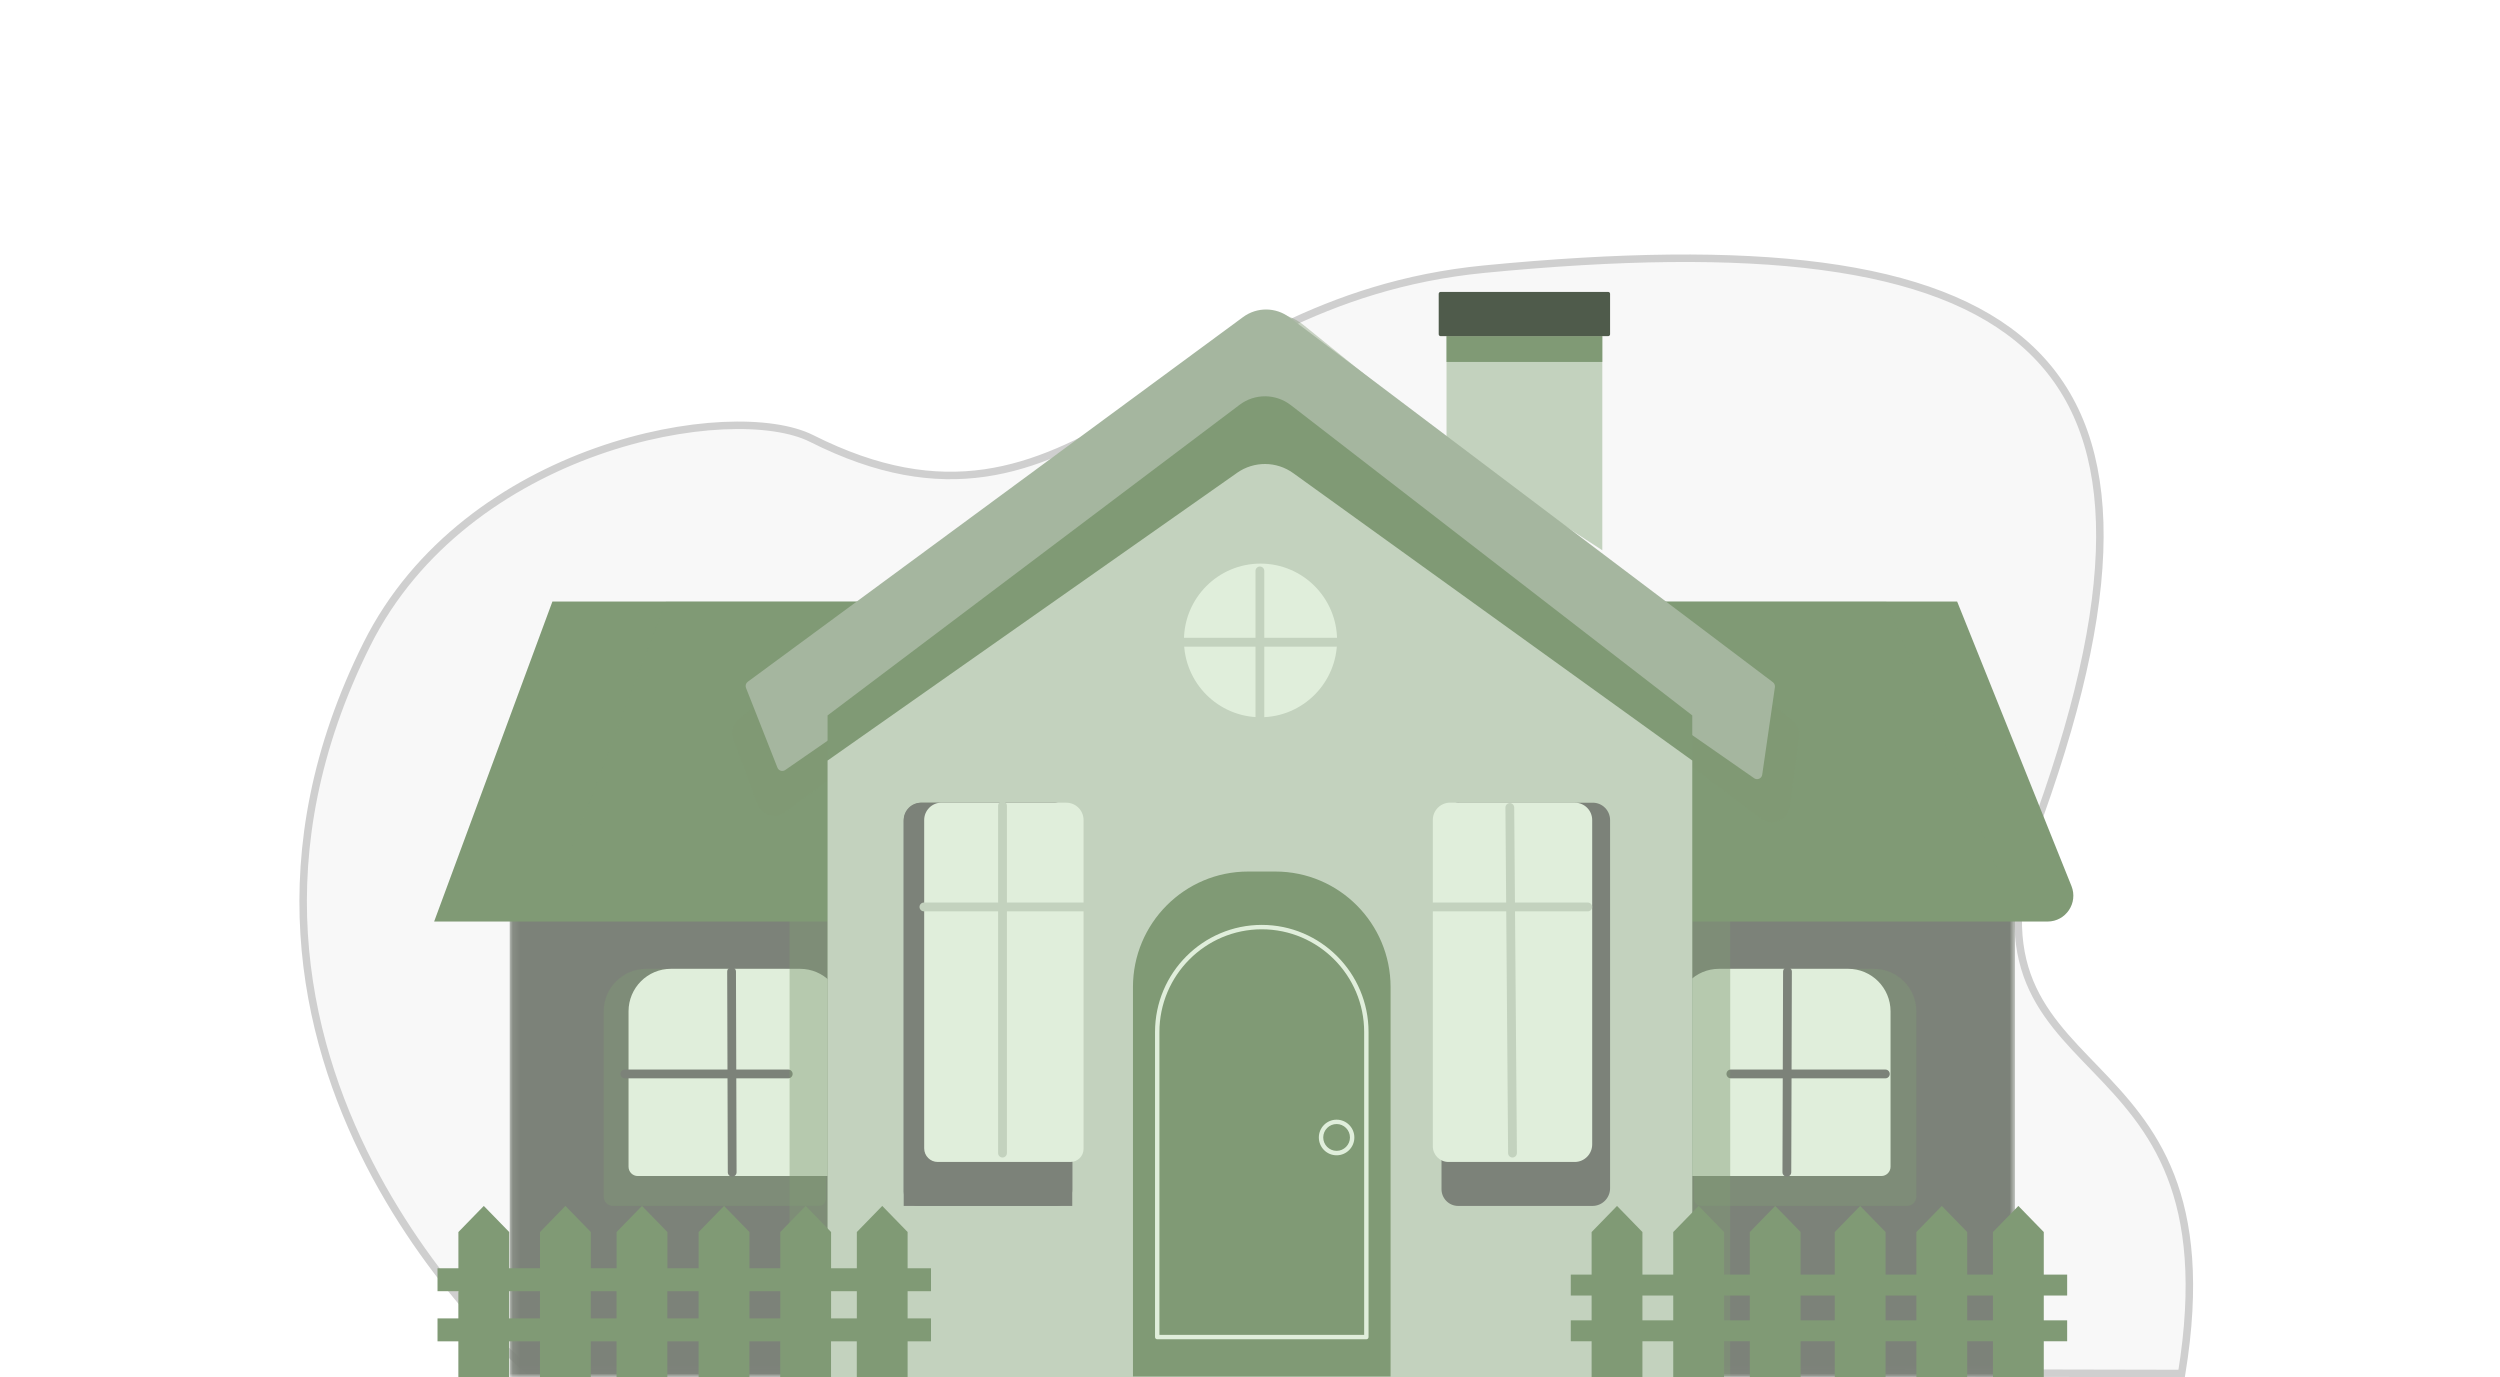 <svg width="334" height="184" viewBox="0 0 334 184" fill="none" xmlns="http://www.w3.org/2000/svg">
<rect width="334" height="184" fill="white"/>
<path d="M243.4 35.576C231.305 33.973 216.275 34.212 198.327 35.956C176.813 38.047 163.364 48.092 150.749 55.487C144.452 59.179 138.344 62.218 131.564 63.194C124.769 64.173 117.348 63.073 108.425 58.58C105.818 57.267 101.644 56.632 96.587 56.87C91.545 57.108 85.682 58.212 79.734 60.322C67.834 64.546 55.652 72.778 49.005 86.095C35.085 113.982 40.48 138.225 49.362 155.521C53.806 164.173 59.123 171.084 63.329 175.832C65.432 178.205 67.256 180.037 68.553 181.273C69.201 181.892 69.718 182.362 70.071 182.676C70.248 182.833 70.384 182.951 70.476 183.029L291.47 183.499C293.424 171.478 292.405 163.263 290.011 157.116C287.587 150.895 283.739 146.743 280.004 142.867C276.286 139.009 272.634 135.386 270.822 130.281C269.002 125.152 269.059 118.605 272.528 108.907C278.201 93.051 280.84 80.139 280.518 69.804C280.195 59.484 276.921 51.753 270.773 46.194C264.61 40.622 255.499 37.18 243.4 35.576Z" fill="#F8F8F8" stroke="#CFCFCF"/>
<g clip-path="url(#clip0_2202_5)">
<mask id="mask0_2202_5" style="mask-type:luminance" maskUnits="userSpaceOnUse" x="68" y="108" width="202" height="76">
<path d="M269.208 108.566H68.095V183.976H269.208V108.566Z" fill="white"/>
</mask>
<g mask="url(#mask0_2202_5)">
<path d="M269.208 108.566H68.095V183.976H269.208V108.566Z" fill="#7C8279"/>
<g opacity="0.38">
<path d="M109.435 161.111H81.882C81.201 161.111 80.649 160.558 80.649 159.874V135.112C80.649 131.978 83.186 129.433 86.31 129.433H104.708C107.832 129.433 110.369 131.978 110.369 135.112V160.169C110.369 160.687 109.946 161.111 109.429 161.111H109.435Z" fill="#809A75"/>
</g>
<g opacity="0.38">
<path d="M231.966 129.434H250.364C253.488 129.434 256.025 131.979 256.025 135.113V159.875C256.025 160.558 255.473 161.112 254.792 161.112H227.239C226.722 161.112 226.299 160.688 226.299 160.169V135.113C226.299 131.979 228.836 129.434 231.96 129.434H231.966Z" fill="#809A75"/>
</g>
<path d="M111.614 157.118H85.207C84.525 157.118 83.973 156.564 83.973 155.88V135.113C83.973 131.979 86.51 129.434 89.634 129.434H106.887C110.011 129.434 112.548 131.979 112.548 135.113V156.175C112.548 156.693 112.125 157.118 111.608 157.118H111.614Z" fill="#E0EEDB"/>
<path d="M97.82 157.2C97.497 157.2 97.233 156.935 97.233 156.611L97.151 129.811C97.151 129.487 97.409 129.222 97.738 129.222C98.061 129.222 98.325 129.487 98.325 129.811L98.407 156.611C98.407 156.935 98.149 157.2 97.82 157.2Z" fill="#7C8279"/>
<path d="M105.307 144.068H83.48C83.157 144.068 82.893 143.803 82.893 143.479C82.893 143.155 83.157 142.89 83.48 142.89H105.307C105.63 142.89 105.895 143.155 105.895 143.479C105.895 143.803 105.63 144.068 105.307 144.068Z" fill="#7C8279"/>
<path d="M229.664 129.434H246.916C250.041 129.434 252.577 131.979 252.577 135.113V155.88C252.577 156.564 252.025 157.117 251.344 157.117H224.937C224.42 157.117 223.997 156.693 223.997 156.175V135.113C223.997 131.979 226.534 129.434 229.658 129.434H229.664Z" fill="#E0EEDB"/>
<path d="M238.724 157.2C238.401 157.2 238.137 156.935 238.137 156.611L238.219 129.811C238.219 129.487 238.484 129.222 238.807 129.222C239.13 129.222 239.394 129.487 239.394 129.811L239.312 156.611C239.312 156.935 239.047 157.2 238.724 157.2Z" fill="#7C8279"/>
<path d="M251.884 144.068H231.243C230.92 144.068 230.656 143.803 230.656 143.479C230.656 143.155 230.92 142.89 231.243 142.89H251.884C252.207 142.89 252.471 143.155 252.471 143.479C252.471 143.803 252.207 144.068 251.884 144.068Z" fill="#7C8279"/>
<path opacity="0.44" d="M231.156 108.566H105.489V183.976H231.156V108.566Z" fill="#809A75"/>
</g>
<path d="M261.474 80.364H73.802L58 123.118H273.553C275.99 123.118 277.658 120.644 276.748 118.375L261.474 80.364Z" fill="#809A75"/>
<g opacity="0.22">
<path d="M252.002 80.364H88.971L75.241 116.437H266.929L252.002 80.364Z" fill="#809A75"/>
</g>
<path opacity="0.4" d="M165.527 43.354L98.736 96.035C97.914 96.683 97.603 97.79 97.967 98.774L101.156 107.435C101.714 108.949 103.557 109.503 104.855 108.542L168.276 61.576C169.127 60.946 170.296 60.946 171.147 61.576L235.296 109.391C236.77 110.492 238.878 109.597 239.124 107.771L240.381 98.474C240.493 97.632 240.164 96.795 239.506 96.265L174.136 43.407C171.629 41.38 168.058 41.356 165.533 43.354H165.527Z" fill="#809A75"/>
<path d="M214.068 73.518L193.256 59.968V39.86H214.068V73.518Z" fill="#C3D2BE"/>
<path d="M214.068 44.909H193.256V48.356H214.068V44.909Z" fill="#809A75"/>
<path d="M214.854 39H192.463C192.324 39 192.211 39.113 192.211 39.253V44.656C192.211 44.796 192.324 44.909 192.463 44.909H214.854C214.994 44.909 215.107 44.796 215.107 44.656V39.253C215.107 39.113 214.994 39 214.854 39Z" fill="#4F5B4B"/>
<path d="M166.068 42.364L99.899 91.086C99.647 91.275 99.552 91.605 99.664 91.899L103.869 102.563C104.033 102.975 104.538 103.129 104.902 102.875L168.651 58.801C168.886 58.636 169.198 58.636 169.438 58.801L234.356 103.971C234.779 104.266 235.36 104.012 235.431 103.5L237.128 91.799C237.163 91.552 237.063 91.299 236.858 91.145L172.275 42.4C170.442 41.015 167.917 40.997 166.068 42.364Z" fill="#A5B69F"/>
<path d="M165.61 54.082L110.563 95.581V183.97H226.088V95.581L172.451 54.123C170.437 52.568 167.641 52.55 165.61 54.082Z" fill="#809A75"/>
<path d="M165.281 63.167L110.563 101.609V183.971H226.088V101.609L172.78 63.214C170.542 61.6 167.536 61.582 165.275 63.167H165.281Z" fill="#C3D2BE"/>
<path d="M123.2 107.241H140.788C142.15 107.241 143.254 108.348 143.254 109.715V161.112H120.734V109.715C120.734 108.348 121.838 107.241 123.2 107.241Z" fill="#7C8279"/>
<path d="M123.048 107.241H140.946C142.22 107.241 143.254 108.278 143.254 109.556V158.962C143.254 160.146 142.297 161.106 141.116 161.106H122.625C121.579 161.106 120.734 160.258 120.734 159.209V109.556C120.734 108.278 121.767 107.241 123.042 107.241H123.048Z" fill="#7C8279"/>
<path d="M194.9 107.241H212.799C214.073 107.241 215.107 108.278 215.107 109.556V158.75C215.107 160.052 214.055 161.112 212.752 161.112H194.812C193.585 161.112 192.586 160.11 192.586 158.879V109.556C192.586 108.278 193.62 107.235 194.9 107.235V107.241Z" fill="#7C8279"/>
<path d="M166.76 116.437H170.389C178.887 116.437 185.781 123.354 185.781 131.878V183.9H151.363V131.878C151.363 123.354 158.257 116.437 166.754 116.437H166.76Z" fill="#809A75"/>
<path d="M182.545 178.928H154.605C154.441 178.928 154.312 178.798 154.312 178.633V137.876C154.312 129.988 160.712 123.566 168.575 123.566C176.438 123.566 182.839 129.988 182.839 137.876V178.633C182.839 178.798 182.71 178.928 182.545 178.928ZM154.899 178.339H182.252V137.876C182.252 130.312 176.115 124.155 168.575 124.155C161.035 124.155 154.899 130.312 154.899 137.876V178.339Z" fill="#E0EEDB"/>
<path d="M178.57 154.348C177.26 154.348 176.197 153.282 176.197 151.968C176.197 150.654 177.26 149.588 178.57 149.588C179.879 149.588 180.942 150.654 180.942 151.968C180.942 153.282 179.879 154.348 178.57 154.348ZM178.57 150.171C177.583 150.171 176.784 150.978 176.784 151.962C176.784 152.946 177.589 153.753 178.57 153.753C179.55 153.753 180.355 152.946 180.355 151.962C180.355 150.978 179.55 150.171 178.57 150.171Z" fill="#E0EEDB"/>
<path d="M125.779 107.24H142.456C143.73 107.24 144.764 108.277 144.764 109.556V153.488C144.764 154.454 143.983 155.238 143.019 155.238H125.279C124.281 155.238 123.471 154.425 123.471 153.423V109.556C123.471 108.277 124.504 107.234 125.784 107.234L125.779 107.24Z" fill="#E0EEDB"/>
<path d="M133.934 154.643C133.611 154.643 133.347 154.378 133.347 154.054V107.647C133.347 107.323 133.611 107.058 133.934 107.058C134.257 107.058 134.522 107.323 134.522 107.647V154.054C134.522 154.378 134.257 154.643 133.934 154.643Z" fill="#C3D2BE"/>
<path d="M145.263 121.757H123.435C123.112 121.757 122.848 121.492 122.848 121.168C122.848 120.844 123.112 120.579 123.435 120.579H145.263C145.586 120.579 145.85 120.844 145.85 121.168C145.85 121.492 145.586 121.757 145.263 121.757Z" fill="#C3D2BE"/>
<path d="M193.732 107.24H210.409C211.684 107.24 212.717 108.277 212.717 109.556V152.893C212.717 154.189 211.672 155.238 210.38 155.238H193.515C192.364 155.238 191.424 154.295 191.424 153.14V109.55C191.424 108.271 192.458 107.234 193.732 107.234V107.24Z" fill="#E0EEDB"/>
<path d="M202.07 154.643C201.747 154.643 201.483 154.384 201.483 154.059L201.125 107.888C201.125 107.564 201.383 107.299 201.706 107.293C202.006 107.276 202.294 107.553 202.299 107.877L202.658 154.048C202.658 154.372 202.399 154.637 202.076 154.643H202.07Z" fill="#C3D2BE"/>
<path d="M212.124 121.757H191.389C191.066 121.757 190.802 121.492 190.802 121.168C190.802 120.844 191.066 120.579 191.389 120.579H212.124C212.447 120.579 212.711 120.844 212.711 121.168C212.711 121.492 212.447 121.757 212.124 121.757Z" fill="#C3D2BE"/>
<path d="M168.405 95.823C174.054 95.823 178.634 91.228 178.634 85.56C178.634 79.892 174.054 75.297 168.405 75.297C162.755 75.297 158.175 79.892 158.175 85.56C158.175 91.228 162.755 95.823 168.405 95.823Z" fill="#E0EEDB"/>
<path d="M178.593 86.391H158.058C157.735 86.391 157.471 86.126 157.471 85.802C157.471 85.478 157.735 85.212 158.058 85.212H178.593C178.916 85.212 179.18 85.478 179.18 85.802C179.18 86.126 178.916 86.391 178.593 86.391Z" fill="#C3D2BE"/>
<path d="M168.322 96.448C167.999 96.448 167.735 96.182 167.735 95.858V76.275C167.735 75.951 167.999 75.686 168.322 75.686C168.645 75.686 168.909 75.951 168.909 76.275V95.858C168.909 96.182 168.645 96.448 168.322 96.448Z" fill="#C3D2BE"/>
<path d="M121.262 164.6L117.868 161.112L114.473 164.6V169.436H111.032V164.6L107.638 161.112L104.244 164.6V169.436H100.128V164.6L96.733 161.112L93.339 164.6V169.436H89.164V164.6L85.77 161.112L82.376 164.6V169.436H78.935V164.6L75.54 161.112L72.146 164.6V169.436H68.03V164.6L64.636 161.112L61.242 164.6V169.436H58.452V172.5H61.236V176.135H58.452V179.199H61.236V184H68.024V179.199H72.14V184H78.929V179.199H82.37V184H89.158V179.199H93.333V184H100.122V179.199H104.238V184H111.026V179.199H114.468V184H121.256V179.199H124.38V176.135H121.256V172.5H124.38V169.436H121.256V164.6H121.262ZM68.024 176.135V172.5H72.14V176.135H68.024ZM78.929 176.135V172.5H82.37V176.135H78.929ZM92.282 176.135H89.158V172.5H93.333V176.135H92.276H92.282ZM100.128 176.135V172.5H104.244V176.135H100.128ZM114.473 176.135H111.032V172.5H114.473V176.135Z" fill="#809A75"/>
<path d="M276.172 173.083V170.291H273.048V164.6L269.654 161.112L266.259 164.6V170.291H262.818V164.6L259.424 161.112L256.03 164.6V170.291H251.914V164.6L248.519 161.112L245.125 164.6V170.291H240.562V164.6L237.168 161.112L233.774 164.6V170.291H230.333V164.6L226.939 161.112L223.545 164.6V170.291H219.428V164.6L216.034 161.112L212.64 164.6V170.291H209.856V173.083H212.64V176.4H209.856V179.193H212.64V183.994H219.428V179.193H223.545V183.994H230.333V179.193H233.774V183.994H240.562V179.193H245.125V183.994H251.914V179.193H256.03V183.994H262.818V179.193H266.259V183.994H273.048V179.193H276.172V176.4H273.048V173.083H276.172ZM219.428 176.4V173.083H223.545V176.4H219.428ZM230.333 176.4V173.083H233.774V176.4H230.333ZM243.687 176.4H240.562V173.083H245.125V176.4H243.687ZM251.914 176.4V173.083H256.03V176.4H251.914ZM266.259 176.4H262.818V173.083H266.259V176.4Z" fill="#809A75"/>
</g>
<defs>
<clipPath id="clip0_2202_5">
<rect width="219" height="145" fill="white" transform="translate(58 39)"/>
</clipPath>
</defs>
</svg>
